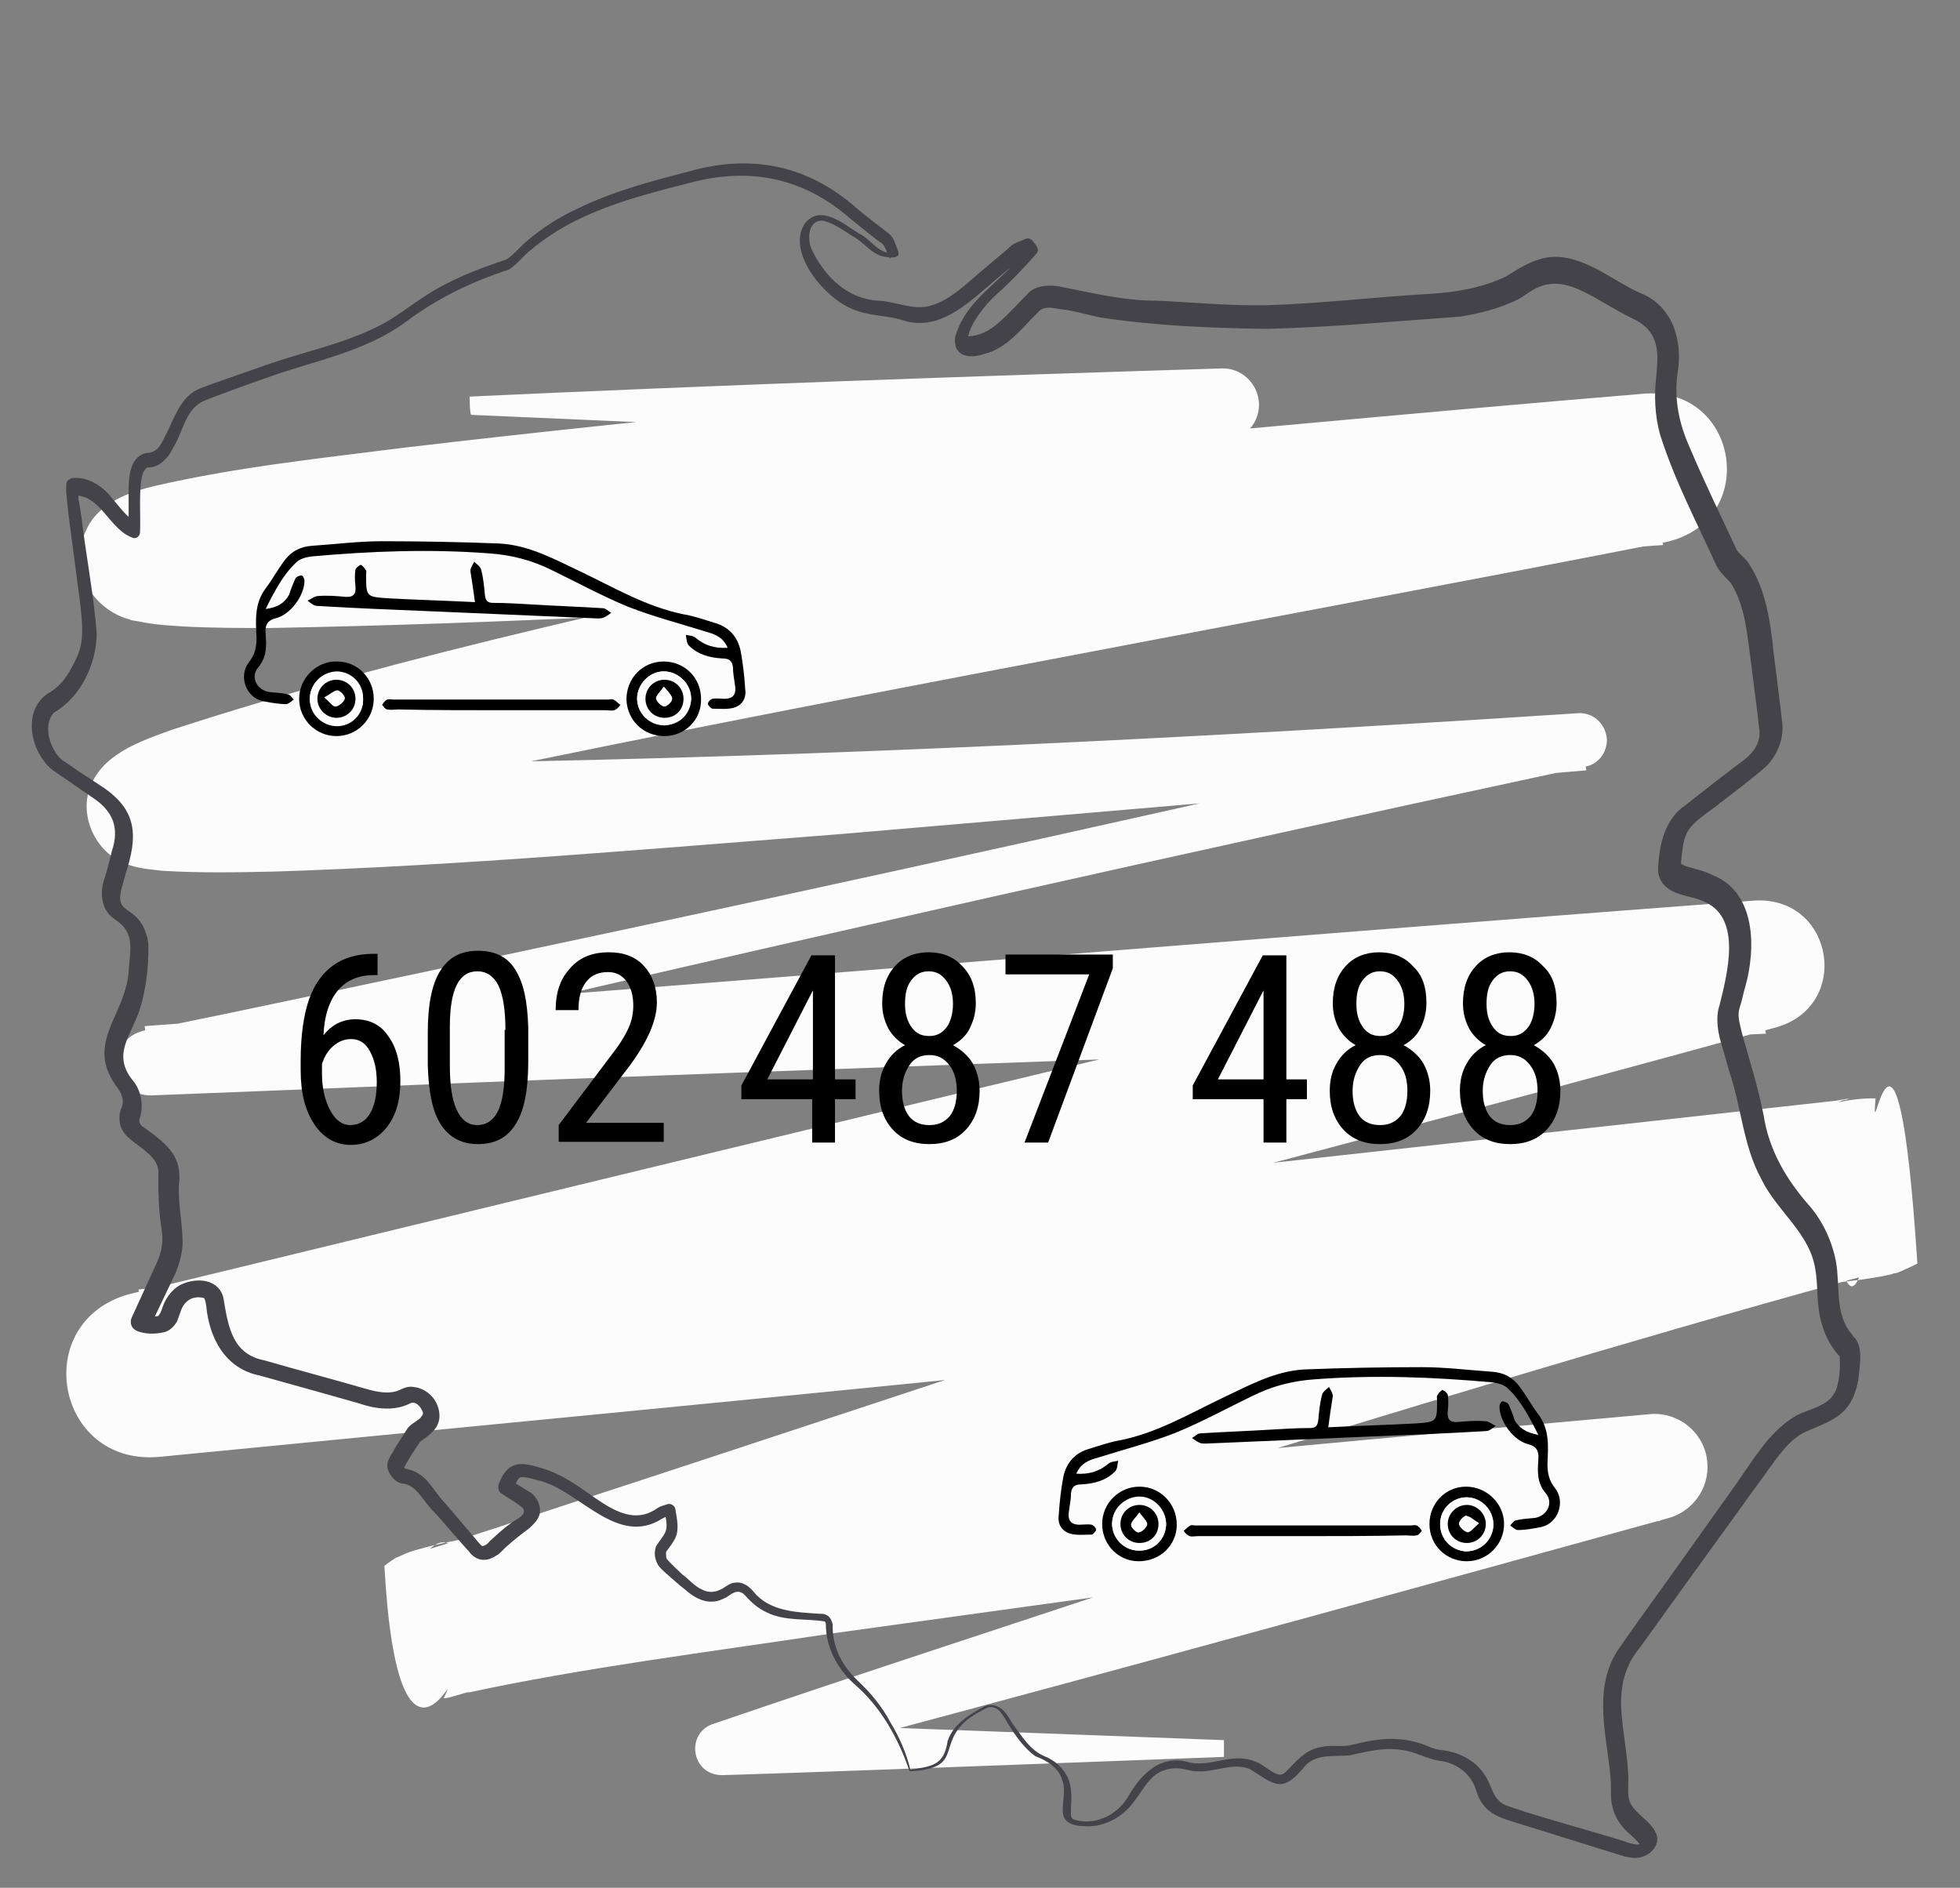 <?xml version="1.0" encoding="utf-8"?>
<!-- Generator: Adobe Illustrator 28.0.0, SVG Export Plug-In . SVG Version: 6.00 Build 0)  -->
<svg version="1.1" id="Warstwa_1" xmlns="http://www.w3.org/2000/svg" xmlns:xlink="http://www.w3.org/1999/xlink" x="0px" y="0px"
	 viewBox="0 0 257.5 248" style="enable-background:new 0 0 257.5 248;" xml:space="preserve">
<rect x="0" y="0" width="257.5" height="248" fill="#808080" stroke="none"/>
<style type="text/css">
	.st0{fill:#FCFCFC;}
	.st1{fill:#444349;}
	.st2{fill:#FFFFFF;}
</style>
<g>
	<path class="st0" d="M61.7,52.1c32.4-1.5,66.4-2.7,98.8-3.7c2.6-0.1,4.8,2,4.9,4.6c0.1,2.6-1.9,4.7-4.4,4.9
		C115.6,64.6,69.3,69.5,24.4,79c-0.7,0.2-1.4,0.4-1.7,0.6c-0.1,0-0.1,0,0,0c0.1-0.1,0.1,0,0.3-0.2c2.3-1.4,3.7-4.5,3.3-7.3
		c-0.4-2.8-2.1-5-4.6-6c0,0-0.1,0-0.1,0c0,0,0,0,0,0c0,0,0.1,0,0.1,0c1.6,0.1,3.9,0.2,5.6,0.2c61.5-2.2,127.3-9.5,188.9-14.6
		c12.4-0.7,14.9,16.8,2.7,19.5C167.5,81.3,88.4,95.4,38.2,106.8c-5.3,1.3-10.4,2.4-15.3,4.3c3.7-2.6,3.4-8.7-0.4-11.1
		c-0.5-0.3-1.1-0.6-1.7-0.8c0.3,0,1.2,0.2,1.5,0.3c0,0,1.3,0.1,1.3,0.1c11.8,1,24.1,0.7,36.1,0.6c49.2-0.8,98.4-3.3,147.5-6.5
		c2-0.2,3.7,1.3,3.9,3.3c0.1,1.8-1.1,3.4-2.8,3.7c0,0-23.6,5.1-23.6,5.1c-21,4.6-49.7,10.9-70.6,15.7c-31.4,7.1-62.7,14.4-93.9,21.8
		c0,0-1.2-8.5-1.2-8.5c68.1-5,143.6-11.4,211.6-16.5c10.4-0.5,12.7,14,2.6,16.7C173.5,151.5,82.8,174.8,22,190.8
		c0,0-3.8-21.4-3.8-21.4c73.7-8.5,149.2-16.6,223-24.8c0,0,1.8-0.3,1.8-0.3c0,0,0,0,0,0c0,0-0.3,0.1-0.3,0.1
		c-0.7,0.4,0.7-0.6-3.1,1.3c2.8,41.6,6.1,12.9,5.3,21.7c0,0,0.5,0,0.5,0s0.4,0,0.4,0s0.3,0,0.3,0c0.2,0,0.2,0,0.2,0
		c-0.9,0.1-2.9,0.6-3.9,0.9c-57.5,15.8-126,38.5-183.4,54.7c-0.1,0-0.3,0.1-0.7,0.1c2.7-6.2-6,15.1-7.8-17.4c2-1.5,1.6-1,2.1-1.3
		c0.8-0.4,1.7-0.7,2.5-0.9c4.9-1.4,10.1-2,15-2.7c48.7-6.3,97.5-10.6,146.4-15c3.9-0.5,7.5,2.4,7.8,6.3c0.3,3.4-1.9,6.4-5,7.3
		c-30.8,8.5-61.6,17-92.5,25.3c0,0-30.9,8.3-30.9,8.3s-1-6.8-1-6.8c16.4,0.5,49.5,1.8,65.9,2.4c0,0,0,2.2,0,2.2
		c-16.4,0.6-49.5,1.9-65.9,2.4c-4.2,0-4.9-5.7-1-6.8c17.8-6.1,43-14.3,60.7-20.2c20.2-6.6,40.5-13.4,60.7-20c0,0,2.8,13.6,2.8,13.6
		c-25.8,3.2-84.1,11.4-108.9,14.8c-15.9,2.4-32.7,4.5-47.9,7.8c0,0,0,0,0.3-0.1c0.4-0.3-0.2,0.3,1.8-1.2
		c-1.9-32.3-10.4-11.1-7.6-17.3c0,0-0.5,0.1-0.5,0.1l-0.1,0c0,0,0.1,0,0.2-0.1c6.4-1.9,12.8-4.1,19.2-6.2
		c52.5-17.1,109.2-36.6,162.2-51.7c3-0.7,6.3-1.7,9.6-1.6c-0.7,8.8,2.8-19.9,5.5,21.7c-3.9,1.9-2.6,1-3.4,1.4
		c-1.2,0.3-2.7,0.5-3.9,0.7c-74.5,9.1-149.1,16-223.8,23.3c-13.6,1.1-16.9-17.8-3.8-21.4c61.4-14.9,151.7-36.9,212.4-50.9
		c0,0,2.6,16.7,2.6,16.7c-17.7,0.8-35.3,1.4-53,2.1c-26.4,1-79.6,2.9-106,3.9c-13.3,0.5-39.9,1.6-53.1,2.1c-5.2,0.1-6.2-7.3-1-8.5
		c15.7-3.2,31.5-6.6,47.2-9.9c46.3-9.8,95.1-20.6,141.2-31.3c0,0,1.1,7,1.1,7s-98.3,8.4-98.3,8.4c-24.7,1.9-49.3,4.1-74.1,4.9
		c-4.7,0.1-9.6,0.2-14.6-0.1c-1.7-0.2-3.5-0.3-5-1c-3.6-1.3-5.9-5.8-4.7-9.6c1.5-4.7,6.7-6.4,10.8-7.9
		c31.6-10.3,64.1-16.9,96.5-24.3c32.2-7,64.4-13.5,96.8-19.5c0,0,2.7,19.5,2.7,19.5C157.7,76,95.7,81.4,35.4,82.5
		c-3.6,0-7.6,0-11.2-0.2c-1.6-0.1-3.5-0.2-5.1-0.5c0,0-1.1-0.2-1.1-0.2s-0.6-0.1-0.6-0.1c-0.1,0-0.2,0-0.3-0.1
		c-5-1.3-8.2-6.8-5.8-11.7c1.6-3.7,5.8-5.1,9.2-5.9c11-2.5,21.7-3.6,32.7-5c35.6-4.2,71.3-7.4,107-10.2c0,0,0.5,9.5,0.5,9.5
		c-16.5-0.5-32.9-1-49.4-1.6c-14.6-0.4-35.1-1.4-49.4-2C61.7,54.3,61.7,52.1,61.7,52.1L61.7,52.1z"/>
</g>
<g>
	<g>
		<path class="st1" d="M119.5,232.7c-1.5-4.4-3.8-8.5-7.3-11.5c-2.2-2-3.7-4.8-3.7-7.8c0-0.2-0.1-0.4-0.2-0.4
			c-2.5-0.4-5.2,0-7.6-1.2c-1.1-0.5-2-1.3-2.8-2.2c-0.8-0.9-1.6-0.4-2.4,0.2c-0.6,0.3-1.2,0.6-1.9,0.6c-1.3,0.1-2.6-0.7-3.5-1.5
			c-0.9-0.7-1.9-1.6-2.7-2.3c-0.3-0.3-0.7-0.6-1-1.1c-0.4-0.8-0.5-1.5-0.2-2.4c0.4-0.6,0.9-1.2,1.2-1.8c0.4-0.9,0-2-0.1-2.9
			c0,0,1,0.6,1,0.6c-0.4,0.1-0.6,0.1-0.7,0.2c0,0-0.2,0.1-0.2,0.1l-0.4,0.2c-5.8,3.7-10.7-3.4-15.8-4.9c-0.9-0.2-2.2-0.7-2.9-0.5
			c-0.4,0.3-0.6,1-0.9,1.5c0,0-0.4-1.2-0.4-1.2l2.4,1.5c1.1,0.5,2,2.3,1.3,3.5c-0.3,0.6-0.8,1-1.2,1.4c-1.1,0.8-2.1,1.6-3.1,2.5
			c0,0-0.5,0.5-0.5,0.5c-0.2,0.2-0.4,0.4-0.6,0.5c-0.5,0.3-1.1,0.7-2,0.6c-0.9-0.1-1.5-0.8-1.7-1.1c-0.6-0.6-3.9-4.5-4.6-5.2
			c-1.3-1.2-2.3-3.6-4.1-3.7c-0.3,0-0.6-0.2-0.8-0.3c-0.8-0.6-1.5-1.7-1.1-2.7c0.1-0.3,0.4-0.9,0.6-1.1c0.5-1,1.3-2.1,1.9-3.1
			c0.4-0.6,1.3-1,1.7-1.4c0.4-0.5,0.5-0.6,0.2-1.1c-0.3-0.6-0.9-1.2-1.6-0.8c-2,1-4.5,0.7-6.5,0c0,0-5.3-1.5-5.3-1.5
			c-1.5-0.4-6.4-1.8-7.9-2.2c-4.5-0.9-6.6-4.9-7-9.1c0,0-0.1-0.6-0.1-0.6l-0.1-0.3c0,0,0,0,0,0c0-0.1-0.1-0.2-0.2-0.2c0,0,0,0,0,0
			c0,0,0,0,0.1,0l-0.1,0c-1.3-0.3-2.4,0.3-2.9,1.6c-0.2,0.5-0.3,0.9-0.5,1.4c-0.3,0.6-0.9,1.3-1.7,1.5c-0.8,0.2-1.4,0.2-1.9,0.2
			c-1.1-0.1-2.7-0.3-2.5-1.8c0-0.1,0.1-0.2,0.1-0.3l3.2-7c0.8-1.6,1-3.1,0.7-4.8c-0.3-2-0.4-4-0.4-6l0-1c0.1-1.3-0.6-2.2-1.6-3
			c-1.5-1.4-3.6-2.1-3.5-4.5c0-0.3,0-0.5,0.1-0.7c0-0.2,0.1-0.5,0.2-0.6c0.3-0.9,0.1-1.6-0.5-2.5c-4.5-5.9,0.9-9.4,1.4-15.3
			c0.1-2.2,0.8-4.6-0.9-6.2c-0.5-0.5-1.1-0.8-1.6-1.3c-1.2-1.3-1.2-3.3-0.7-4.7c0.3-0.9,0.8-2.8,1-3.7c1-3,0.2-5.2-2.5-7
			c0,0-3.2-2.2-3.2-2.2l-1.6-1.1c-0.5-0.3-1.3-1-1.6-1.5c-2-2.5-2.5-6.9,0.5-8.9c2-1.1,3-3,3.9-5c0.9-2.1,0.6-4.5,0.3-7.1l-1-7.6
			l-0.5-3.8l-0.2-1.9c0-0.3-0.1-0.8-0.1-1.1c0,0,0-0.9,0-0.9c0-0.5,0.4-0.8,0.8-0.9c2-0.2,3.9,1,5.1,2.5c1.2,1.4,2.1,2.7,3.4,3.4
			l-1.1,0.7l0-3.9c0-2-0.2-5.5,2.4-6c0.4,0,0.8-0.1,1.2-0.4c0.6-0.4,1-1.5,1.4-2.2c1-2,1.8-4.6,4-5.7c1-0.5,7.9-2.8,9.2-3.3
			c4.9-1.7,9.9-2.7,14.5-5c2.3-1.1,4.3-2.8,6.4-4.1c3.2-2.1,6.9-3.5,10.5-4.7c1-0.6,1.8-1.7,2.8-2.5c2-1.7,4.2-3.1,6.6-4.2
			c4.7-2.3,9.7-3.6,14.7-4.9c8.1-2.3,15.6-0.8,22,4.9c0.9,0.8,3.3,2.6,4.2,3.3c0.7,0.6,0.9,1.6,1.2,2.3c0.4,1.2-1.6,0.8-2.3,0.6
			c-1.4-0.5-2.2-1.7-3.4-2.4c-1.3-0.8-2.6-1.8-4.1-2.2c-2.1-0.2-2.2,2.5-1.5,3.9c1.7,3.5,4.7,6.4,8.7,6.6c2.1,0.1,4.2,1.1,6.2,0.8
			c3-0.5,5.4-3.1,7.7-5c0,0,2.5-2.1,2.5-2.1l0.6-0.5c0.2-0.2,0.3-0.3,0.7-0.6c0.7-0.4,1.2-0.5,1.6-0.7c0.4-0.2,0.8,0,1,0.3
			c0.4,0.5,1,1.1,0.4,1.7c-1.5,1.7-3.5,3.8-5.1,5.2c-1.6,1.4-3.5,3.9-3.8,5.6c1.6-0.1,2.9-0.8,4.1-1.9c1.4-1.2,2.6-2.6,3.9-3.9
			c1.1-1,3-1,4.3-0.7c4.1,0.8,8.1,1.8,12.4,1.8c4.8,0.2,9.6,0.7,14.4,0.6c7.2-0.2,14.4-1.1,21.6-1.5c3.4-0.2,6.9-0.8,10-2.3
			c2.2-1.4,4.6-2.9,7.4-2.5c3.8,0.5,7,3.3,10.2,4.7c4.3,1.7,5.6,6.3,4.9,10.5c-0.5,3.4,0.2,6.7,1.6,9.8c1.9,4.5,4.1,9,6.2,13.5
			c0.4,0.6,1.2,1.1,1.6,1.8c2.2,3.4,2.8,7.6,3.2,11.5c0,0,0.9,7.2,0.9,7.2l0.2,1.8c0.4,2.3-0.6,4.7-2.2,6.2
			c-1.6,1.4-4.1,3.3-5.8,4.6c-1.4,1.2-4,2.6-4.6,4.3c-0.4,0.9-0.5,2.2-0.6,3.1c-0.1,0.5,0,1-0.1,0.7c-0.2-0.2,0.2,0.1,0.7,0.3
			c1,0.3,2.4,0.6,3.6,1.2c5.6,2.3,5.6,9.6,4.2,14.6c-0.2,0.6-0.5,2.1-0.7,2.6c-0.4,1.2-0.1,2,0.3,3.7c0,0,1,3.5,1,3.5
			c0.7,2.3,1.3,4.7,1.8,7.1c0.7,4.6,3,8.5,6.1,12c1.7,2,2.9,4.6,3.4,7.2c0.6,3.4-0.2,6.9,2.1,9.6c0,0,0.2,0.3,0.2,0.3
			s0.2,0.2,0.3,0.3c0.8,1.2,0.6,2.7,0.5,3.9c-0.1,1.3-0.3,2.7-1,4.1c-1.4,2.7-4.1,3.2-6.5,4.4c-1.9,1.1-3.2,3-4.5,4.8
			c0,0-2.1,2.9-2.1,2.9c-2.8,3.9-10,13.8-12.7,17.6c0,0-2.1,2.9-2.1,2.9c-2.2,2.6-2.7,5.8-2.3,9.3c0.2,2.3,0.7,4.7,0.8,7.2
			c0.1,1.1-0.1,2.3,0.1,3.3c0.4,1.8,2.7,2.7,3.5,4.4c0.1,0.2,0.3,0.5,0.2,1.3c-0.1,0.2-0.1,0.2-0.1,0.3l-0.1,0.2
			c-0.6,1.2-2.1,1.8-3.4,1.5c-0.2,0-0.4-0.1-0.6-0.1c-0.2-0.1-1.1-0.3-1.3-0.4l-13.8-4.3c-1.3-0.4-2.8-1-3.6-2.2
			c-0.4-0.5-0.7-1.2-0.9-1.9c-0.7-2.2-2.7-3.6-4.9-3.8c-1.7-0.3-3.1-1.2-4.8-1.4c-2.3-0.4-4.6,0.2-6.9,0.7c-2.2,0.2-4.6-0.3-6.1,1.7
			c-2.9,3.5-4,1.9-7,0.1c-2.2-0.9-4.5,0.4-6.8,0.3c-0.7,0-1.4-0.2-1.9-0.3c-1.6-0.3-3.2,0.1-4.3,1.3c-0.8,0.8-1.3,1.8-2.1,2.8
			c-1.4,2.1-4,3.6-6.6,3.4c-0.9,0-2.5-0.2-2.8-1.4c-0.3-1.5,0.4-3-0.1-4.5c-0.4-1.7-2-2.7-3.6-3.3c-1.5-1.1-2.6-2.7-3.6-4.3
			c-0.6-1-1.2-2.4-2.6-2.1c-0.9,0.4-1.9,1-2.7,1.6C123,229.3,126.7,232.3,119.5,232.7L119.5,232.7z M119.6,232.5
			c2.8-0.5,4.4-0.5,4.9-3.8c0.7-2.1,2.7-3.4,4.6-4.4c0.6-0.4,1.3-0.4,2-0.1c0.9,0.4,1.4,1.4,1.9,2.2c1.2,1.6,2.3,3.5,4.2,4.3
			c1.5,0.6,2.8,1.8,3.3,3.4c0.3,1.1,0.3,2.2,0.2,3.3c0,0.1,0,0.2,0,0.5c0,0.5-0.1,0.8,0.3,1.1c2.6,0.9,5.6-0.4,7.1-2.8
			c1.6-2.8,4-5.6,7.7-4.8c3.1,1,5.9-1.3,9.1,0c1.1,0.4,2,1.4,3,1.7c0.4,0.1,0.6,0,1-0.3c1.3-1.3,2.6-3,4.7-3.3
			c1.3-0.3,2.4,0,3.6-0.2c1.1-0.2,2.4-0.6,3.5-0.7c1.9-0.3,3.9-0.2,5.8,0.4c1,0.3,1.8,0.8,2.8,0.9c2.2,0.2,4.5,1.3,5.7,3.2
			c1,1.3,1,3.2,2.7,4c2.4,1,13,3.9,15.4,4.7c0,0,0.9,0.3,0.9,0.3l0.4,0.1c0.3,0.1,1,0.2,1,0c0.1,0,0.1-0.2,0.1-0.2c0,0,0.1-0.1,0,0
			c-0.1,0.5,0,0.4,0,0.4c-0.3-0.5-0.8-0.9-1.2-1.3c-1-0.8-2-2-2.4-3.5c-0.4-1.3-0.2-2.6-0.3-3.9c-0.4-5.3-2.4-11.5,0.8-16.7
			c1.9-2.8,5.4-7.6,7.4-10.4c0,0,8.4-11.8,8.4-11.8c2.1-3,4.2-6.6,7.4-8.6c1.7-1.1,4.4-1.3,5.4-3.2c0.7-1.1,0.8-3.6,0.7-4.8
			c-0.9-0.9-1.9-2.6-2.3-4.1c-0.8-2.4-0.5-5-0.9-7.3c-0.7-4.8-5-7.6-7.1-11.9c-2.4-4.4-2.6-9.4-4.2-14.1c0,0-1-3.5-1-3.5
			c-0.4-1.2-0.9-3.5-0.3-5.2c1-4.1,3-11.4-1.9-13.6c-1.7-0.9-4.2-0.7-5.6-2.5c-0.7-1-0.6-1.9-0.5-2.8c0.2-2.8,1.1-5.8,3.5-7.4
			c1.9-1.5,5.1-4,7.1-5.5c1.6-1.1,3-2.6,2.6-4.7c0,0-0.2-1.8-0.2-1.8l-0.9-7.1c-0.5-3.6-0.7-7-2.6-10.1c-0.6-0.7-1.4-1.3-1.9-2.3
			c-2.6-5.7-5.5-11.2-7.4-17.2c-0.7-2.5-0.8-5.2-0.5-7.7c0.1-1.1,0.2-2.2,0.1-3.2c-0.2-2.1-1.3-3.5-3.3-4.4
			c-2.3-1.1-4.3-2.5-6.4-3.5c-2-1-4-1.4-5.8-0.6c-1.1,0.4-2,1.3-3.1,1.8c-2.4,1.1-4.8,1.7-7.3,2.1c-8.5,0.6-16.9,1.4-25.4,1.6
			c-7.4-0.1-14.6-0.4-21.9-1.5c-1.9-0.4-3.4-0.9-5.3-1.1c-1.1-0.2-2.1-0.4-2.8,0.4c0,0-0.3,0.3-0.3,0.3c-2,2-3.9,4.5-6.8,5.2
			c-2,0.7-4.2,0.3-3.8-2.3c1.2-4,4.3-6.1,7-8.8c0,0,2.5-2.6,2.5-2.6l-0.1,1.1l-0.5-0.6l1,0.3c-0.6,0.2-1.1,0.3-1.4,0.5
			c-0.1,0-0.4,0.3-0.5,0.4l-0.6,0.5l-2.5,2.1c-3.4,2.9-7.2,6.6-12,4.9c-2.1-0.6-4.4-0.5-6.4-1.4c-3.6-1.4-8.7-7.4-6.3-11.2
			c2.1-2.7,5.2,0.1,7.2,1.3c1.6,0.8,2.6,2.8,4.5,2.5c0,0-0.5,0.8-0.5,0.8c-0.5-0.9-0.5-1.8-1.3-2.2c0,0-0.8-0.6-0.8-0.6l-3-2.4
			c-6.1-5.4-13.2-6.9-21.1-4.8c-7.4,1.9-15,3.8-20.9,8.8c-1,0.7-1.7,1.8-2.9,2.6c-4.9,1.6-9.5,3.8-13.6,6.9
			c-5.3,3.9-12,5.1-17.9,7.2c-1.2,0.4-7.9,2.8-8.9,3.3c-2.2,1.2-2.5,4.1-3.8,6.1c-0.5,1.1-1.6,2.4-3,2.5c0,0-0.3,0-0.3,0
			c0,0,0,0,0,0c-0.1,0-0.3,0.2-0.4,0.4c-0.2,0.2-0.2,0.3-0.3,0.6c-0.5,1.9-0.2,5.4-0.3,7.5c0,0.4-0.3,0.8-0.8,0.8
			c-3.3-1-4.3-5.9-8.1-5.6c0,0,0.8-0.9,0.8-0.9l0,1c0,0.3,0,0.5,0.1,0.8l0.3,1.9c0.5,4.4,1.7,10.8,2,15.3c0,4-2.1,8.4-5.6,10.4
			c-1.5,1.6-0.6,4.7,0.9,6.1c0.2,0.2,0.4,0.3,0.7,0.5l1.6,1.1l3.2,2.1c4.6,3.1,4.6,6.5,3,11.4c-0.2,0.9-0.8,2.5-0.7,3.3
			c0,1.1,1.1,1.5,1.8,2.1c1.2,1,1.9,2.7,1.9,4.2c0,2.9-0.3,5.4-1.1,8.1c-1.1,3.5-3.8,6-0.9,9.5c1,1.2,1.4,3.2,0.9,4.8
			c-0.1,0.2-0.1,0.2-0.1,0.3c0,0.2,0,0.4,0.1,0.5c0.1,0.2,0.3,0.4,0.5,0.5c1.9,1.4,4.2,2.9,4.6,5.5c0.1,0.7,0.1,1.5,0,2.1
			c-0.1,2.6,0.5,5.1,0.5,7.7c-0.1,1.5-0.5,2.9-1.1,4.2l-3.3,6.9l-0.9-1.8c0.8,0.2,1.7,0.3,2,0.2c0.1,0,0.1,0,0.3-0.3
			c0.1-0.1,0.1-0.3,0.2-0.4c0.4-1.4,1.2-2.7,2.5-3.4c1.8-0.9,4.4-0.9,5.4,1c0.1,0.2,0.3,0.7,0.3,1c0.6,3.6,1.2,7.1,5.3,7.9
			c3.8,1.1,9.4,2.6,13.2,3.7c1.7,0.5,3.3,0.8,4.6,0.2c0.6-0.3,1.2-0.5,1.8-0.4c2.1,0.2,3.7,2.2,3.4,4.3c-0.3,1.5-1.6,2.2-2.5,2.9
			c-0.8,1.2-1.7,2.5-2.3,3.8c0,0,0,0,0,0c0.1-0.1,0.1-0.4,0.1-0.5c0-0.2,0,0.1,0.1,0.1c0.1,0.1,0.2,0.2,0.2,0.2c0,0-0.2-0.1-0.3-0.1
			c0,0-0.1,0-0.1,0c0.2,0,0.4,0,0.6,0.1c2.6,0.5,3.4,2.9,5,4.5c0,0,3.5,4.1,3.5,4.1c0.5,0.6,1.3,1.6,1.4,1.5c0,0,0.2,0,0.5-0.2
			c0.1-0.1,0.3-0.2,0.4-0.4c0.9-0.8,1.7-1.6,2.7-2.3c0.5-0.5,2.1-1,1.8-1.9c-0.2-0.5-2.4-1.7-2.9-2.1c-0.4-0.2-0.5-0.7-0.4-1.2
			c1.3-3.4,3.2-2.9,6.1-2c2.1,0.7,3.9,1.9,5.6,3.1c2.7,1.9,5.8,4.2,8.9,2.2c0,0,0.3-0.2,0.3-0.2l0.2-0.1c0.3-0.2,0.9-0.3,1.1-0.4
			c0.4-0.1,0.8,0.1,1,0.5c0.2,1.3,0.6,2.8,0,4c-0.3,0.6-0.7,1.1-1,1.5c-0.2,0.3-0.2,0.2-0.2,0.4c0,0.3,0,0.6,0.1,0.8
			c0.5,0.6,1.4,1.4,2,2c0.7,0.5,1.8,1.7,2.6,2c0.9,0.5,1.8,0.4,2.7-0.1c0.4-0.2,1-0.8,1.8-0.8c1-0.1,1.8,0.6,2.3,1.2
			c2.1,2.6,5.6,2.7,8.7,2.9c0.3,0,0.7,0,1.1,0.3c0.4,0.3,0.5,0.8,0.6,1.1c-0.1,2.9,1.2,5.4,3.3,7.4c1.7,1.6,3.2,3.4,4.3,5.5
			C118.1,228.1,119.1,230.3,119.6,232.5L119.6,232.5z"/>
	</g>
</g>
<g>
	<path d="M202.1,188.5c-1.2-2.4-2.3-4.5-4-6.1c-0.5-0.5-1.3-0.7-2-0.8c-7.8-0.7-15.6-1-23.4-0.4c-2.9,0.2-5.6,0.9-8.2,2.2
		c-3.3,1.6-6.6,3.4-10,4.8c-3.3,1.3-6.8,2.2-10.3,3.3c-1.1,0.3-2.2,0.7-2.8,2.1c1.7,0.1,3-0.3,4.2-1.3c0.3-0.3,0.9-0.3,1.3-0.4
		c-0.1,0.5-0.1,1.1-0.4,1.4c-1.2,1.2-2.7,1.6-4.4,1.7c-0.9,0-1.3,0.3-1.4,1.2c0,0.9-0.2,1.7-0.3,2.6c-0.1,1,0.4,1.5,1.4,1.5
		c0.5,0,1.1-0.1,1.6,0c0.3,0.1,0.6,0.4,0.6,0.7c0,0.1-0.4,0.6-0.6,0.6c-0.9,0-1.9,0.1-2.7-0.1c-1.2-0.3-1.8-1.3-1.6-2.5
		c0.1-1.7,0.3-3.4,0.6-5c0.4-1.9,1.6-3.2,3.5-3.7c1.3-0.4,2.7-0.9,4-1.1c4.9-1,9.1-3.5,13.5-5.6c3.4-1.6,6.8-3.5,10.7-3.7
		c5.1-0.2,10.3-0.3,15.4-0.3c3.1,0,6.2,0.4,9.2,0.6c1.5,0.1,2.7,0.7,3.6,1.9c0.9,1.2,1.6,2.5,2.5,3.7c1.5,2,1.3,4.2,1.2,6.5
		c0,1.2,0.2,2.2,1,3.2c1.4,1.8,0.4,4.6-1.8,5.1c-1,0.2-2.1,0.4-3.1,0.4c-0.3,0-0.7-0.4-1-0.6c0.3-0.3,0.5-0.7,0.9-0.7
		c0.8-0.2,1.6-0.2,2.4-0.3c1.6-0.3,2.4-2,1.4-3.2c-1.2-1.4-1.1-2.9-1-4.4c0.1-1.2-0.2-1.8-1.4-2.1c-1.9-0.5-3.7-3-3.7-4.9
		c0-0.3,0.2-0.7,0.4-0.7c0.3,0,0.7,0.2,0.8,0.4c0.3,0.7,0.6,1.4,0.8,2.1C199.6,187.6,200.5,188.2,202.1,188.5z"/>
	<path d="M174.5,187.5c4-0.2,7.7-0.3,11.4-0.5c2.9-0.2,2.9-0.2,2.9-3.1c0-0.2-0.1-0.5,0.1-0.7c0.1-0.2,0.5-0.6,0.6-0.6
		c0.3,0.1,0.6,0.4,0.7,0.6c0.1,0.7,0.1,1.4,0,2.2c-0.1,1.1,0.3,1.5,1.4,1.4c1.1-0.1,2.3-0.2,3.5-0.1c0.5,0,0.9,0.4,1.4,0.6
		c-0.4,0.3-0.8,0.7-1.3,0.7c-5,0.3-9.9,0.5-14.9,0.7c-7,0.3-13.9,0.6-20.9,0.9c-0.5,0-1.1,0.1-1.6,0c-0.4-0.1-0.8-0.4-1.2-0.7
		c0.4-0.2,0.7-0.6,1.1-0.6c3.1-0.2,6.2-0.3,9.4-0.5c1.7-0.1,3.4-0.2,5-0.2c0.8,0,1-0.3,1.1-1.1c0.1-1.1,0.2-2.2,0.5-3.3
		c0.1-0.4,0.6-0.7,0.9-1c0.2,0.4,0.5,0.8,0.5,1.2C174.9,184.7,174.7,186,174.5,187.5z"/>
	<path d="M171.2,201.8c-4.6,0-9.2,0-13.8,0c-0.4,0-0.8,0.1-1.1,0c-0.3-0.1-0.6-0.4-0.8-0.7c0.3-0.2,0.5-0.5,0.9-0.7
		c0.2-0.1,0.5,0,0.7,0c9.4,0,18.8,0,28.2,0c0.3,0,0.6-0.1,0.8,0c0.3,0.1,0.5,0.4,0.7,0.7c-0.2,0.2-0.4,0.6-0.7,0.6
		c-0.5,0.1-1,0-1.4,0C180.2,201.8,175.7,201.8,171.2,201.8z"/>
	<path d="M192.7,205.1c-2.7,0-4.9-2.1-4.9-4.9c0-2.7,2.1-4.9,4.8-4.9c2.7,0,5,2.2,5,4.9C197.6,202.9,195.4,205.1,192.7,205.1z
		 M189.2,200.2c0,2,1.5,3.5,3.4,3.6c2,0,3.5-1.5,3.6-3.5c0-1.9-1.5-3.5-3.5-3.6C190.8,196.7,189.2,198.2,189.2,200.2z"/>
	<path d="M144.8,200.2c0-2.7,2.2-4.9,4.9-4.9c2.7,0,4.9,2.2,4.9,5c0,2.7-2.2,4.8-5,4.8C146.9,205.1,144.8,202.9,144.8,200.2z
		 M149.6,203.7c2,0,3.5-1.5,3.6-3.4c0-1.9-1.6-3.6-3.5-3.6c-1.9,0-3.5,1.6-3.6,3.5C146.1,202.1,147.7,203.7,149.6,203.7z"/>
	<path class="st2" d="M189.2,200.2c0-1.9,1.6-3.5,3.5-3.5c1.9,0,3.5,1.6,3.5,3.6c0,1.9-1.6,3.5-3.6,3.5
		C190.7,203.7,189.2,202.2,189.2,200.2z M192.7,202.7c1.4,0,2.5-1.1,2.5-2.5c0-1.4-1.1-2.5-2.5-2.5c-1.4,0-2.5,1.1-2.5,2.5
		C190.2,201.6,191.3,202.7,192.7,202.7z"/>
	<path class="st2" d="M149.6,203.7c-1.9,0-3.5-1.6-3.5-3.6c0-1.9,1.7-3.5,3.6-3.5c1.9,0,3.5,1.7,3.5,3.6
		C153.2,202.2,151.6,203.8,149.6,203.7z M149.7,202.7c1.4,0,2.5-1,2.5-2.5c0-1.4-1.1-2.5-2.5-2.5c-1.4,0-2.5,1.1-2.5,2.5
		C147.2,201.6,148.2,202.7,149.7,202.7z"/>
	<path d="M192.7,202.7c-1.4,0-2.5-1.1-2.5-2.5c0-1.4,1.2-2.5,2.5-2.5c1.4,0,2.5,1.2,2.5,2.5C195.2,201.6,194.1,202.7,192.7,202.7z
		 M194.3,200.1c-0.8-0.5-1.2-1-1.7-0.9c-0.4,0-1,0.8-0.9,1.1c0.1,0.4,0.7,0.9,1.1,1C193.2,201.3,193.6,200.7,194.3,200.1z"/>
	<path d="M149.7,202.7c-1.4,0-2.5-1.1-2.5-2.5c0-1.4,1.1-2.5,2.5-2.5c1.4,0,2.5,1.1,2.5,2.5C152.2,201.7,151.1,202.7,149.7,202.7z
		 M149.7,198.7c-0.5,0.7-1.1,1.2-1.1,1.6c0,0.4,0.7,1.1,1,1c0.4-0.1,1-0.6,1.1-1C150.8,199.9,150.2,199.4,149.7,198.7z"/>
	<path class="st2" d="M194.3,200.1c-0.7,0.6-1.1,1.2-1.5,1.1c-0.4-0.1-1-0.6-1.1-1c-0.1-0.3,0.5-1,0.9-1.1
		C193,199.2,193.5,199.7,194.3,200.1z"/>
	<path class="st2" d="M149.7,198.7c0.5,0.8,1.1,1.2,1,1.6c-0.1,0.4-0.7,1-1.1,1c-0.3,0-1-0.6-1-1
		C148.7,199.8,149.2,199.4,149.7,198.7z"/>
</g>
<g>
	<path d="M34.9,80c1.2-2.4,2.3-4.5,4-6.1c0.5-0.5,1.3-0.7,2-0.8c7.8-0.7,15.6-1,23.4-0.4c2.9,0.2,5.6,0.9,8.2,2.2
		c3.3,1.6,6.6,3.4,10,4.8c3.3,1.3,6.8,2.2,10.3,3.3c1.1,0.3,2.2,0.7,2.8,2.1c-1.7,0.1-3-0.3-4.2-1.3c-0.3-0.3-0.9-0.3-1.3-0.4
		c0.1,0.5,0.1,1.1,0.4,1.4c1.2,1.2,2.7,1.6,4.4,1.7c0.9,0,1.3,0.3,1.4,1.2c0,0.9,0.2,1.7,0.3,2.6c0.1,1-0.4,1.5-1.4,1.5
		c-0.5,0-1.1-0.1-1.6,0c-0.3,0.1-0.6,0.4-0.6,0.7c0,0.1,0.4,0.6,0.6,0.6c0.9,0,1.9,0.1,2.7-0.1c1.2-0.3,1.8-1.3,1.6-2.5
		c-0.1-1.7-0.3-3.4-0.6-5c-0.4-1.9-1.6-3.2-3.5-3.7c-1.3-0.4-2.7-0.9-4-1.1c-4.9-1-9.1-3.5-13.5-5.6c-3.4-1.6-6.8-3.5-10.7-3.7
		c-5.1-0.2-10.3-0.3-15.4-0.3c-3.1,0-6.2,0.4-9.2,0.6c-1.5,0.1-2.7,0.7-3.6,1.9c-0.9,1.2-1.6,2.5-2.5,3.7c-1.5,2-1.3,4.2-1.2,6.5
		c0,1.2-0.2,2.2-1,3.2c-1.4,1.8-0.4,4.6,1.8,5.1c1,0.2,2.1,0.4,3.1,0.4c0.3,0,0.7-0.4,1-0.6c-0.3-0.3-0.5-0.7-0.9-0.7
		c-0.8-0.2-1.6-0.2-2.4-0.3c-1.6-0.3-2.4-2-1.4-3.2c1.2-1.4,1.1-2.9,1-4.4c-0.1-1.2,0.2-1.8,1.4-2.1c1.9-0.5,3.7-3,3.7-4.9
		c0-0.3-0.2-0.7-0.4-0.7c-0.3,0-0.7,0.2-0.8,0.4c-0.3,0.7-0.6,1.4-0.8,2.1C37.4,79.2,36.5,79.8,34.9,80z"/>
	<path d="M62.4,79.1c-4-0.2-7.7-0.3-11.4-0.5c-2.9-0.2-2.9-0.2-2.9-3.1c0-0.2,0.1-0.5-0.1-0.7c-0.1-0.2-0.5-0.6-0.6-0.6
		c-0.3,0.1-0.6,0.4-0.7,0.6c-0.1,0.7-0.1,1.4,0,2.2c0.1,1.1-0.3,1.5-1.4,1.4c-1.1-0.1-2.3-0.2-3.5-0.1c-0.5,0-0.9,0.4-1.4,0.6
		c0.4,0.3,0.8,0.7,1.3,0.7c5,0.3,9.9,0.5,14.9,0.7c7,0.3,13.9,0.6,20.9,0.9c0.5,0,1.1,0.1,1.6,0c0.4-0.1,0.8-0.4,1.2-0.7
		c-0.4-0.2-0.7-0.6-1.1-0.6c-3.1-0.2-6.2-0.3-9.4-0.5c-1.7-0.1-3.4-0.2-5-0.2c-0.8,0-1-0.3-1.1-1.1c-0.1-1.1-0.2-2.2-0.5-3.3
		c-0.1-0.4-0.6-0.7-0.9-1c-0.2,0.4-0.5,0.8-0.5,1.2C62,76.3,62.2,77.6,62.4,79.1z"/>
	<path d="M65.8,93.3c4.6,0,9.2,0,13.8,0c0.4,0,0.8,0.1,1.1,0c0.3-0.1,0.6-0.4,0.8-0.7c-0.3-0.2-0.5-0.5-0.9-0.7
		c-0.2-0.1-0.5,0-0.7,0c-9.4,0-18.8,0-28.2,0c-0.3,0-0.6-0.1-0.8,0c-0.3,0.1-0.5,0.4-0.7,0.7c0.2,0.2,0.4,0.6,0.7,0.6
		c0.5,0.1,1,0,1.4,0C56.8,93.3,61.3,93.3,65.8,93.3z"/>
	<path d="M39.3,91.8c0-2.7,2.3-5,5-4.9c2.7,0,4.8,2.2,4.8,4.9c0,2.7-2.2,4.9-4.9,4.9C41.5,96.7,39.3,94.5,39.3,91.8z M44.2,88.3
		c-1.9,0-3.5,1.6-3.5,3.6c0,1.9,1.6,3.5,3.6,3.5c1.9,0,3.5-1.6,3.4-3.6C47.7,89.8,46.1,88.2,44.2,88.3z"/>
	<path d="M87.3,96.7c-2.8,0-4.9-2.1-5-4.8c0-2.8,2.1-5,4.9-5c2.7,0,4.9,2.1,4.9,4.9C92.2,94.5,90,96.7,87.3,96.7z M90.8,91.7
		c0-1.9-1.7-3.5-3.6-3.5c-1.9,0-3.5,1.7-3.5,3.6c0,1.9,1.6,3.5,3.6,3.4C89.3,95.3,90.8,93.7,90.8,91.7z"/>
	<path class="st2" d="M44.3,95.3c-2,0-3.5-1.5-3.6-3.5c0-1.9,1.5-3.5,3.5-3.6c1.9,0,3.5,1.5,3.5,3.5C47.8,93.7,46.2,95.3,44.3,95.3z
		 M46.8,91.8c0-1.4-1.2-2.5-2.5-2.5c-1.4,0-2.5,1.2-2.5,2.5c0,1.4,1.1,2.5,2.5,2.5C45.7,94.3,46.8,93.2,46.8,91.8z"/>
	<path class="st2" d="M83.7,91.8c0-1.9,1.6-3.6,3.5-3.6c1.9,0,3.5,1.6,3.6,3.5c0,1.9-1.5,3.5-3.5,3.6C85.4,95.3,83.8,93.8,83.7,91.8
		z M89.8,91.8c0-1.4-1.1-2.5-2.5-2.5c-1.4,0-2.5,1.1-2.5,2.5c0,1.4,1.1,2.5,2.5,2.5C88.7,94.3,89.8,93.2,89.8,91.8z"/>
	<path d="M41.7,91.8c0-1.4,1.1-2.5,2.5-2.5c1.4,0,2.5,1.1,2.5,2.5c0,1.4-1.1,2.5-2.5,2.5C42.9,94.3,41.7,93.2,41.7,91.8z M44.1,92.8
		c0.4-0.1,1-0.6,1.1-1c0.1-0.3-0.5-1-0.9-1.1c-0.4,0-0.9,0.5-1.7,0.9C43.4,92.3,43.8,92.9,44.1,92.8z"/>
	<path d="M84.8,91.8c0-1.4,1.1-2.5,2.5-2.5c1.4,0,2.5,1.1,2.5,2.5c0,1.4-1,2.5-2.5,2.5C85.9,94.3,84.8,93.2,84.8,91.8z M86.2,91.8
		c0.1,0.4,0.7,1,1.1,1c0.3,0,1-0.6,1-1c0-0.4-0.5-0.9-1.1-1.6C86.7,91,86.2,91.4,86.2,91.8z"/>
	<path class="st2" d="M42.7,91.7c0.7,0.6,1.1,1.2,1.5,1.1c0.4-0.1,1-0.6,1.1-1c0.1-0.3-0.5-1-0.9-1.1C43.9,90.7,43.5,91.2,42.7,91.7
		z"/>
	<path class="st2" d="M87.2,90.2c-0.5,0.8-1.1,1.2-1,1.6c0.1,0.4,0.7,1,1.1,1c0.3,0,1-0.6,1-1C88.3,91.4,87.8,90.9,87.2,90.2z"/>
</g>
<g>
	<path d="M49.6,125.4v2.7h-0.5c-2,0-3.6,0.7-4.7,2c-1.1,1.3-1.8,3.3-1.9,5.9c1.1-1.4,2.5-2.1,4.2-2.1c1.8,0,3.3,0.7,4.3,2.2
		c1.1,1.5,1.6,3.5,1.6,5.9c0,2.6-0.6,4.6-1.8,6.1s-2.8,2.3-4.7,2.3c-2,0-3.6-0.9-4.8-2.7c-1.2-1.8-1.8-4.1-1.8-7.1v-1.2
		c0-3.4,0.4-6.1,1.1-8.1c0.7-2,1.8-3.5,3.2-4.5c1.4-1,3.2-1.5,5.3-1.5H49.6z M46.1,136.5c-0.8,0-1.6,0.3-2.3,0.9
		c-0.7,0.6-1.2,1.4-1.5,2.4v1.2c0,2,0.4,3.6,1.1,4.9c0.7,1.3,1.6,1.9,2.6,1.9c1.1,0,2-0.5,2.6-1.5s0.9-2.4,0.9-4.1
		c0-1.7-0.3-3-0.9-4.1S47.2,136.5,46.1,136.5z"/>
	<path d="M69.4,139.5c0,3.6-0.5,6.3-1.6,8.1c-1.1,1.8-2.7,2.7-5,2.7c-2.2,0-3.8-0.9-4.9-2.6c-1.1-1.7-1.6-4.3-1.7-7.8v-4.2
		c0-3.6,0.5-6.3,1.6-8.1c1.1-1.8,2.7-2.7,5-2.7c2.2,0,3.9,0.8,4.9,2.5c1.1,1.7,1.6,4.2,1.7,7.6V139.5z M66.4,135.3
		c0-2.6-0.3-4.5-0.9-5.8c-0.6-1.2-1.5-1.9-2.8-1.9c-1.2,0-2.1,0.6-2.7,1.8c-0.6,1.2-0.9,3-0.9,5.5v5.1c0,2.6,0.3,4.5,0.9,5.8
		c0.6,1.3,1.5,2,2.7,2c1.2,0,2.1-0.6,2.7-1.8s0.9-3.1,0.9-5.6V135.3z"/>
	<path d="M87.1,150H73.4v-2.2l7-9.3c1.1-1.4,1.8-2.6,2.2-3.5c0.4-0.9,0.6-1.9,0.6-2.9c0-1.3-0.3-2.4-0.9-3.2
		c-0.6-0.8-1.4-1.2-2.4-1.2c-1.3,0-2.2,0.4-2.9,1.3c-0.7,0.9-1,2.1-1,3.7h-3c0-2.3,0.6-4.1,1.9-5.5c1.2-1.4,2.9-2.1,5.1-2.1
		c2,0,3.5,0.6,4.6,1.8c1.1,1.2,1.7,2.8,1.7,4.8c0,2.4-1.3,5.3-3.8,8.6l-5.5,7.2h10.2V150z"/>
	<path d="M109.7,141.8h2.7v2.6h-2.7v5.7h-3v-5.7h-9.3v-1.8l9.2-17.1h3.1V141.8z M100.8,141.8h6v-11.7L100.8,141.8z"/>
	<path d="M128.2,131.8c0,1.2-0.3,2.3-0.8,3.3c-0.5,1-1.3,1.7-2.2,2.2c1.1,0.6,2,1.4,2.6,2.4c0.6,1.1,0.9,2.3,0.9,3.6
		c0,2.1-0.6,3.8-1.8,5.1c-1.2,1.3-2.8,1.9-4.8,1.9c-2,0-3.6-0.6-4.8-1.9c-1.2-1.3-1.8-3-1.8-5.1c0-1.4,0.3-2.6,0.9-3.6
		c0.6-1.1,1.5-1.9,2.5-2.4c-0.9-0.5-1.7-1.3-2.2-2.2c-0.5-1-0.8-2-0.8-3.3c0-2.1,0.6-3.7,1.7-4.9c1.1-1.2,2.6-1.8,4.4-1.8
		c1.8,0,3.3,0.6,4.4,1.8C127.6,128.1,128.2,129.7,128.2,131.8z M125.7,143.3c0-1.4-0.3-2.5-1-3.4c-0.7-0.9-1.5-1.3-2.6-1.3
		c-1.1,0-2,0.4-2.6,1.3c-0.6,0.9-1,2-1,3.4c0,1.4,0.3,2.5,0.9,3.3c0.6,0.8,1.5,1.2,2.7,1.2c1.2,0,2-0.4,2.7-1.2
		C125.4,145.8,125.7,144.7,125.7,143.3z M125.2,131.9c0-1.3-0.3-2.3-0.9-3.1c-0.6-0.8-1.3-1.2-2.3-1.2c-1,0-1.7,0.4-2.3,1.2
		c-0.6,0.8-0.8,1.8-0.8,3.1c0,1.3,0.3,2.3,0.9,3.1s1.3,1.1,2.3,1.1c1,0,1.7-0.4,2.3-1.2C124.9,134.2,125.2,133.1,125.2,131.9z"/>
	<path d="M146.2,127.2l-8.5,22.9h-3.1l8.5-22.1h-11v-2.6h14.1V127.2z"/>
	<path d="M169,141.8h2.7v2.6H169v5.7h-3v-5.7h-9.3v-1.8l9.2-17.1h3.1V141.8z M160,141.8h6v-11.7L160,141.8z"/>
	<path d="M187.4,131.8c0,1.2-0.3,2.3-0.8,3.3c-0.5,1-1.3,1.7-2.2,2.2c1.1,0.6,2,1.4,2.6,2.4c0.6,1.1,0.9,2.3,0.9,3.6
		c0,2.1-0.6,3.8-1.8,5.1c-1.2,1.3-2.8,1.9-4.8,1.9c-2,0-3.6-0.6-4.8-1.9c-1.2-1.3-1.8-3-1.8-5.1c0-1.4,0.3-2.6,0.9-3.6
		c0.6-1.1,1.5-1.9,2.5-2.4c-0.9-0.5-1.7-1.3-2.2-2.2c-0.5-1-0.8-2-0.8-3.3c0-2.1,0.6-3.7,1.7-4.9c1.1-1.2,2.6-1.8,4.4-1.8
		c1.8,0,3.3,0.6,4.4,1.8C186.9,128.1,187.4,129.7,187.4,131.8z M184.9,143.3c0-1.4-0.3-2.5-1-3.4c-0.7-0.9-1.5-1.3-2.6-1.3
		c-1.1,0-2,0.4-2.6,1.3c-0.6,0.9-1,2-1,3.4c0,1.4,0.3,2.5,0.9,3.3c0.6,0.8,1.5,1.2,2.7,1.2c1.2,0,2-0.4,2.7-1.2
		C184.6,145.8,184.9,144.7,184.9,143.3z M184.5,131.9c0-1.3-0.3-2.3-0.9-3.1c-0.6-0.8-1.3-1.2-2.3-1.2c-1,0-1.7,0.4-2.3,1.2
		c-0.6,0.8-0.8,1.8-0.8,3.1c0,1.3,0.3,2.3,0.9,3.1s1.3,1.1,2.3,1.1c1,0,1.7-0.4,2.3-1.2C184.2,134.2,184.5,133.1,184.5,131.9z"/>
	<path d="M204.5,131.8c0,1.2-0.3,2.3-0.8,3.3c-0.5,1-1.3,1.7-2.2,2.2c1.1,0.6,2,1.4,2.6,2.4c0.6,1.1,0.9,2.3,0.9,3.6
		c0,2.1-0.6,3.8-1.8,5.1c-1.2,1.3-2.8,1.9-4.8,1.9c-2,0-3.6-0.6-4.8-1.9c-1.2-1.3-1.8-3-1.8-5.1c0-1.4,0.3-2.6,0.9-3.6
		c0.6-1.1,1.5-1.9,2.5-2.4c-0.9-0.5-1.7-1.3-2.2-2.2c-0.5-1-0.8-2-0.8-3.3c0-2.1,0.6-3.7,1.7-4.9c1.1-1.2,2.6-1.8,4.4-1.8
		c1.8,0,3.3,0.6,4.4,1.8C204,128.1,204.5,129.7,204.5,131.8z M202,143.3c0-1.4-0.3-2.5-1-3.4c-0.7-0.9-1.5-1.3-2.6-1.3
		c-1.1,0-2,0.4-2.6,1.3c-0.6,0.9-1,2-1,3.4c0,1.4,0.3,2.5,0.9,3.3c0.6,0.8,1.5,1.2,2.7,1.2c1.2,0,2-0.4,2.7-1.2
		C201.7,145.8,202,144.7,202,143.3z M201.6,131.9c0-1.3-0.3-2.3-0.9-3.1c-0.6-0.8-1.3-1.2-2.3-1.2c-1,0-1.7,0.4-2.3,1.2
		c-0.6,0.8-0.8,1.8-0.8,3.1c0,1.3,0.3,2.3,0.9,3.1s1.3,1.1,2.3,1.1c1,0,1.7-0.4,2.3-1.2C201.3,134.2,201.6,133.1,201.6,131.9z"/>
</g>
</svg>
